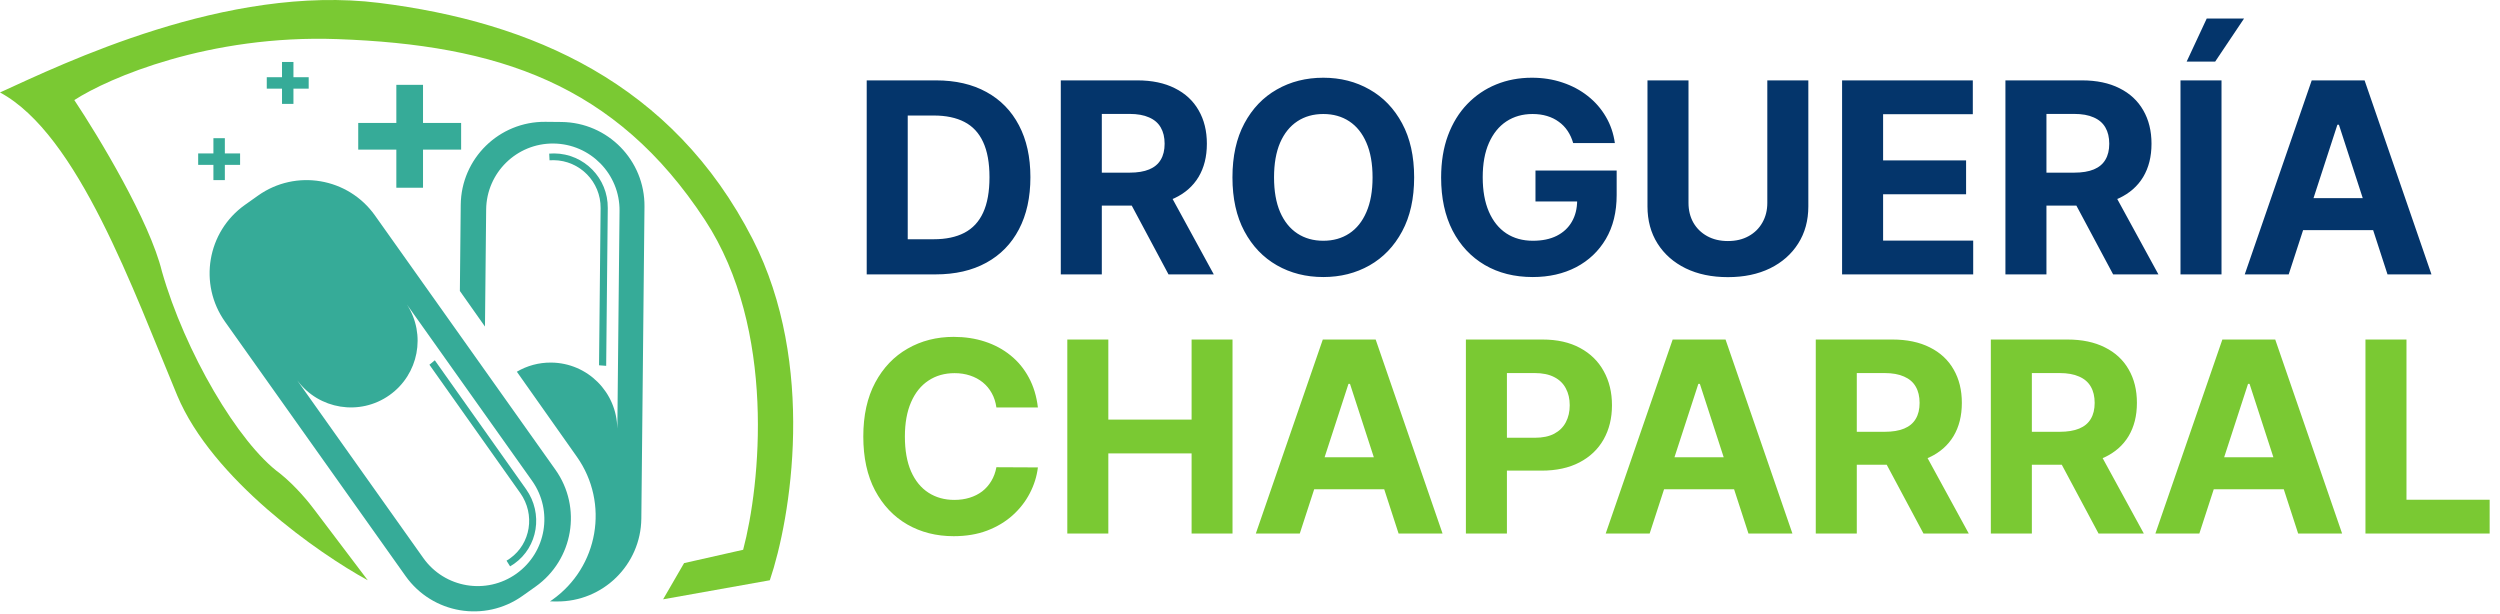 <svg width="656" height="161" viewBox="0 0 656 161" fill="none" xmlns="http://www.w3.org/2000/svg">
<path d="M42.5 71.261C39.3 58.061 25.833 35.761 19.5 26.261C28.5 20.427 54.9 9.061 88.5 10.261C130.5 11.761 161.5 21.905 185 57.761C203.8 86.445 199.5 127.379 195 144.261L179.5 147.761L174 157.261L202 152.261C207.5 136.094 214.3 95.561 197.5 62.761C176.5 21.761 139.5 5.761 99.5 0.761C59.5 -4.239 16.5 16.761 0 24.261C20.5 35.261 35 76.261 46.5 103.761C55.7 125.761 83.667 145.261 96.5 152.261L82.5 133.761C81.167 131.927 77.5 127.461 73.5 124.261C62.5 116.261 48.5 92.261 42.5 71.261Z" fill="#7AC933"/>
<path fill-rule="evenodd" clip-rule="evenodd" d="M64.267 53.764C54.359 60.797 52.029 74.531 59.062 84.438L106.424 151.16C113.457 161.067 127.19 163.398 137.098 156.365L140.538 153.923C150.445 146.89 152.776 133.157 145.743 123.249L98.381 56.528C91.348 46.62 77.615 44.29 67.707 51.323L64.267 53.764ZM78.465 100.484C78.309 100.265 78.159 100.043 78.014 99.819C83.667 107.463 94.425 109.207 102.212 103.679C109.874 98.24 111.84 87.764 106.803 79.944C106.871 80.036 106.939 80.13 107.006 80.224L139.614 126.16C145.208 134.041 143.354 144.966 135.473 150.561C127.591 156.155 116.667 154.302 111.072 146.42L78.465 100.484Z" fill="#36AB98"/>
<path fill-rule="evenodd" clip-rule="evenodd" d="M168.287 136.047C168.165 148.197 158.216 157.947 146.067 157.824L144.312 157.807C144.507 157.676 144.702 157.542 144.895 157.406C157.052 148.827 159.952 132.016 151.373 119.859L135.622 97.54C138.268 95.985 141.357 95.107 144.65 95.14C154.199 95.236 161.885 102.963 161.973 112.47C161.988 112.204 161.997 111.937 161.999 111.667L162.567 55.337C162.664 45.673 154.909 37.759 145.244 37.661C135.579 37.564 127.665 45.32 127.568 54.985L127.258 85.688L120.669 76.351L120.897 53.743C121.019 41.593 130.968 31.843 143.117 31.966L147.335 32.008C159.485 32.131 169.235 42.08 169.112 54.229L168.287 136.047Z" fill="#36AB98"/>
<path fill-rule="evenodd" clip-rule="evenodd" d="M144.198 42.065C144.553 42.039 144.911 42.027 145.273 42.03C152.15 42.1 157.67 47.731 157.601 54.609L157.185 95.852L159.062 95.996L159.479 54.583C159.558 46.753 153.274 40.34 145.443 40.261C144.995 40.257 144.552 40.273 144.113 40.31C144.143 40.9 144.171 41.487 144.198 42.065Z" fill="#36AB98"/>
<path fill-rule="evenodd" clip-rule="evenodd" d="M132.916 147.121C133.216 146.946 133.51 146.756 133.798 146.552C139.27 142.673 140.492 134.99 136.528 129.391L112.675 95.704L114.096 94.543L138.05 128.372C142.564 134.747 141.173 143.495 134.942 147.911C134.586 148.164 134.221 148.397 133.849 148.611C133.536 148.109 133.224 147.612 132.916 147.121Z" fill="#36AB98"/>
<path fill-rule="evenodd" clip-rule="evenodd" d="M111 22.261H104V32.261H94V39.261H104V49.261H111V39.261H121V32.261H111V22.261Z" fill="#36AB98"/>
<path fill-rule="evenodd" clip-rule="evenodd" d="M77 16.261H74V20.261H70V23.261H74V27.261H77V23.261H81V20.261H77V16.261Z" fill="#36AB98"/>
<path fill-rule="evenodd" clip-rule="evenodd" d="M59 36.261H56V40.261H52V43.261H56V47.261H59V43.261H63V40.261H59V36.261Z" fill="#36AB98"/>
<path d="M245.472 72H227.425V21.091H245.621C250.741 21.091 255.15 22.11 258.845 24.148C262.541 26.17 265.383 29.079 267.371 32.874C269.377 36.669 270.379 41.209 270.379 46.496C270.379 51.799 269.377 56.356 267.371 60.168C265.383 63.979 262.524 66.904 258.795 68.942C255.083 70.981 250.642 72 245.472 72ZM238.188 62.778H245.024C248.206 62.778 250.882 62.214 253.053 61.087C255.241 59.944 256.881 58.179 257.975 55.793C259.085 53.39 259.641 50.291 259.641 46.496C259.641 42.734 259.085 39.66 257.975 37.273C256.881 34.887 255.249 33.13 253.078 32.004C250.907 30.877 248.231 30.313 245.049 30.313H238.188V62.778ZM278.352 72V21.091H298.438C302.282 21.091 305.564 21.779 308.281 23.154C311.016 24.513 313.096 26.444 314.521 28.946C315.963 31.432 316.683 34.357 316.683 37.721C316.683 41.102 315.954 44.01 314.496 46.446C313.038 48.865 310.925 50.722 308.157 52.014C305.406 53.307 302.075 53.953 298.164 53.953H284.716V45.303H296.424C298.479 45.303 300.186 45.021 301.545 44.457C302.904 43.894 303.915 43.049 304.578 41.922C305.257 40.795 305.597 39.395 305.597 37.721C305.597 36.031 305.257 34.605 304.578 33.445C303.915 32.285 302.896 31.407 301.52 30.81C300.161 30.197 298.446 29.891 296.374 29.891H289.116V72H278.352ZM305.845 48.832L318.498 72H306.616L294.237 48.832H305.845ZM371.073 46.545C371.073 52.097 370.02 56.82 367.916 60.715C365.828 64.609 362.977 67.584 359.365 69.638C355.768 71.677 351.725 72.696 347.234 72.696C342.71 72.696 338.65 71.669 335.053 69.614C331.457 67.559 328.615 64.584 326.527 60.69C324.439 56.795 323.395 52.081 323.395 46.545C323.395 40.994 324.439 36.271 326.527 32.376C328.615 28.482 331.457 25.516 335.053 23.477C338.65 21.422 342.71 20.395 347.234 20.395C351.725 20.395 355.768 21.422 359.365 23.477C362.977 25.516 365.828 28.482 367.916 32.376C370.02 36.271 371.073 40.994 371.073 46.545ZM360.16 46.545C360.16 42.949 359.621 39.917 358.544 37.447C357.484 34.978 355.984 33.106 354.045 31.829C352.106 30.553 349.836 29.916 347.234 29.916C344.632 29.916 342.362 30.553 340.423 31.829C338.484 33.106 336.976 34.978 335.899 37.447C334.838 39.917 334.308 42.949 334.308 46.545C334.308 50.142 334.838 53.174 335.899 55.644C336.976 58.113 338.484 59.985 340.423 61.261C342.362 62.537 344.632 63.175 347.234 63.175C349.836 63.175 352.106 62.537 354.045 61.261C355.984 59.985 357.484 58.113 358.544 55.644C359.621 53.174 360.16 50.142 360.16 46.545ZM412.803 37.547C412.455 36.337 411.966 35.268 411.336 34.34C410.707 33.396 409.936 32.6 409.025 31.954C408.13 31.291 407.102 30.785 405.942 30.438C404.799 30.09 403.531 29.916 402.139 29.916C399.537 29.916 397.25 30.562 395.278 31.854C393.323 33.147 391.798 35.028 390.704 37.497C389.61 39.95 389.064 42.949 389.064 46.496C389.064 50.042 389.602 53.058 390.679 55.544C391.757 58.03 393.281 59.927 395.253 61.236C397.225 62.529 399.554 63.175 402.238 63.175C404.674 63.175 406.754 62.745 408.478 61.883C410.218 61.005 411.543 59.77 412.455 58.179C413.383 56.588 413.847 54.707 413.847 52.536L416.034 52.859H402.909V44.756H424.213V51.169C424.213 55.644 423.268 59.488 421.379 62.703C419.49 65.901 416.888 68.371 413.574 70.111C410.259 71.834 406.464 72.696 402.189 72.696C397.416 72.696 393.223 71.644 389.61 69.539C385.998 67.418 383.181 64.41 381.159 60.516C379.154 56.605 378.151 51.965 378.151 46.595C378.151 42.469 378.748 38.79 379.941 35.558C381.15 32.31 382.841 29.559 385.012 27.305C387.183 25.052 389.71 23.336 392.593 22.16C395.477 20.983 398.601 20.395 401.965 20.395C404.848 20.395 407.533 20.817 410.019 21.663C412.505 22.491 414.709 23.668 416.631 25.192C418.57 26.717 420.153 28.532 421.379 30.636C422.605 32.724 423.392 35.028 423.74 37.547H412.803ZM463.743 21.091H474.507V54.152C474.507 57.864 473.62 61.112 471.847 63.896C470.09 66.68 467.629 68.851 464.464 70.409C461.299 71.95 457.611 72.721 453.402 72.721C449.176 72.721 445.481 71.95 442.316 70.409C439.15 68.851 436.689 66.68 434.933 63.896C433.176 61.112 432.298 57.864 432.298 54.152V21.091H443.061V53.232C443.061 55.171 443.484 56.895 444.329 58.403C445.191 59.911 446.401 61.096 447.958 61.957C449.516 62.819 451.331 63.25 453.402 63.25C455.49 63.25 457.305 62.819 458.846 61.957C460.404 61.096 461.605 59.911 462.45 58.403C463.312 56.895 463.743 55.171 463.743 53.232V21.091ZM483.362 72V21.091H517.666V29.965H494.126V42.096H515.901V50.97H494.126V63.126H517.766V72H483.362ZM526.224 72V21.091H546.309C550.153 21.091 553.435 21.779 556.153 23.154C558.887 24.513 560.967 26.444 562.392 28.946C563.834 31.432 564.555 34.357 564.555 37.721C564.555 41.102 563.825 44.01 562.367 46.446C560.909 48.865 558.796 50.722 556.028 52.014C553.277 53.307 549.946 53.953 546.035 53.953H532.587V45.303H544.295C546.35 45.303 548.057 45.021 549.416 44.457C550.775 43.894 551.786 43.049 552.449 41.922C553.128 40.795 553.468 39.395 553.468 37.721C553.468 36.031 553.128 34.605 552.449 33.445C551.786 32.285 550.767 31.407 549.391 30.81C548.032 30.197 546.317 29.891 544.246 29.891H536.987V72H526.224ZM553.716 48.832L566.369 72H554.487L542.108 48.832H553.716ZM582.925 21.091V72H572.161V21.091H582.925ZM573.777 16.169L579.047 4.859H588.841L581.259 16.169H573.777ZM600.555 72H589.021L606.596 21.091H620.466L638.016 72H626.482L613.73 32.724H613.332L600.555 72ZM599.834 51.989H627.078V60.391H599.834V51.989Z" fill="#04356B"/>
<path d="M272.343 106.914H261.455C261.256 105.505 260.85 104.254 260.237 103.161C259.624 102.05 258.837 101.106 257.876 100.327C256.915 99.548 255.804 98.951 254.545 98.537C253.302 98.123 251.951 97.915 250.493 97.915C247.858 97.915 245.563 98.57 243.607 99.879C241.652 101.172 240.135 103.061 239.058 105.547C237.981 108.016 237.442 111.016 237.442 114.545C237.442 118.175 237.981 121.224 239.058 123.693C240.152 126.162 241.677 128.027 243.632 129.286C245.588 130.546 247.85 131.175 250.418 131.175C251.86 131.175 253.194 130.985 254.42 130.604C255.663 130.223 256.765 129.667 257.727 128.938C258.688 128.192 259.483 127.289 260.113 126.229C260.759 125.168 261.207 123.958 261.455 122.599L272.343 122.649C272.061 124.986 271.357 127.24 270.23 129.411C269.12 131.565 267.62 133.496 265.731 135.202C263.858 136.893 261.621 138.235 259.019 139.229C256.434 140.207 253.509 140.696 250.244 140.696C245.704 140.696 241.643 139.669 238.064 137.614C234.501 135.559 231.684 132.584 229.612 128.69C227.557 124.795 226.53 120.08 226.53 114.545C226.53 108.994 227.574 104.271 229.662 100.376C231.75 96.482 234.584 93.516 238.163 91.477C241.743 89.422 245.77 88.395 250.244 88.395C253.194 88.395 255.929 88.809 258.447 89.638C260.983 90.466 263.228 91.676 265.184 93.267C267.139 94.841 268.73 96.772 269.957 99.059C271.2 101.346 271.995 103.964 272.343 106.914ZM280.061 140V89.091H290.825V110.096H312.675V89.091H323.414V140H312.675V118.97H290.825V140H280.061ZM341.063 140H329.529L347.103 89.091H360.974L378.524 140H366.99L354.238 100.724H353.84L341.063 140ZM340.342 119.989H367.586V128.391H340.342V119.989ZM384.651 140V89.091H404.737C408.598 89.091 411.887 89.828 414.605 91.303C417.323 92.762 419.394 94.792 420.82 97.394C422.261 99.979 422.982 102.962 422.982 106.342C422.982 109.723 422.253 112.706 420.795 115.291C419.336 117.876 417.223 119.89 414.456 121.332C411.705 122.773 408.374 123.494 404.463 123.494H391.661V114.869H402.723C404.795 114.869 406.501 114.512 407.844 113.8C409.203 113.071 410.214 112.068 410.876 110.792C411.556 109.499 411.896 108.016 411.896 106.342C411.896 104.652 411.556 103.177 410.876 101.918C410.214 100.642 409.203 99.656 407.844 98.96C406.485 98.247 404.761 97.891 402.673 97.891H395.415V140H384.651ZM432.869 140H421.335L438.91 89.091H452.781L470.33 140H458.796L446.044 100.724H445.646L432.869 140ZM432.149 119.989H459.393V128.391H432.149V119.989ZM476.458 140V89.091H496.543C500.388 89.091 503.669 89.779 506.387 91.154C509.121 92.513 511.201 94.444 512.626 96.946C514.068 99.432 514.789 102.357 514.789 105.721C514.789 109.102 514.06 112.01 512.601 114.446C511.143 116.866 509.03 118.722 506.263 120.014C503.512 121.307 500.181 121.953 496.27 121.953H482.822V113.303H494.53C496.585 113.303 498.291 113.021 499.65 112.457C501.009 111.894 502.02 111.049 502.683 109.922C503.363 108.795 503.702 107.395 503.702 105.721C503.702 104.031 503.363 102.605 502.683 101.445C502.02 100.285 501.001 99.407 499.626 98.81C498.267 98.197 496.551 97.891 494.48 97.891H487.221V140H476.458ZM503.951 116.832L516.604 140H504.721L492.342 116.832H503.951ZM522.395 140V89.091H542.481C546.325 89.091 549.607 89.779 552.324 91.154C555.059 92.513 557.139 94.444 558.564 96.946C560.006 99.432 560.726 102.357 560.726 105.721C560.726 109.102 559.997 112.01 558.539 114.446C557.081 116.866 554.968 118.722 552.2 120.014C549.449 121.307 546.118 121.953 542.207 121.953H528.759V113.303H540.467C542.522 113.303 544.229 113.021 545.588 112.457C546.947 111.894 547.958 111.049 548.621 109.922C549.3 108.795 549.64 107.395 549.64 105.721C549.64 104.031 549.3 102.605 548.621 101.445C547.958 100.285 546.939 99.407 545.563 98.81C544.204 98.197 542.489 97.891 540.417 97.891H533.159V140H522.395ZM549.888 116.832L562.541 140H550.659L538.28 116.832H549.888ZM577.108 140H565.574L583.148 89.091H597.019L614.569 140H603.035L590.282 100.724H589.885L577.108 140ZM576.387 119.989H603.631V128.391H576.387V119.989ZM620.696 140V89.091H631.46V131.126H653.285V140H620.696Z" fill="#7AC933"/>
</svg>
